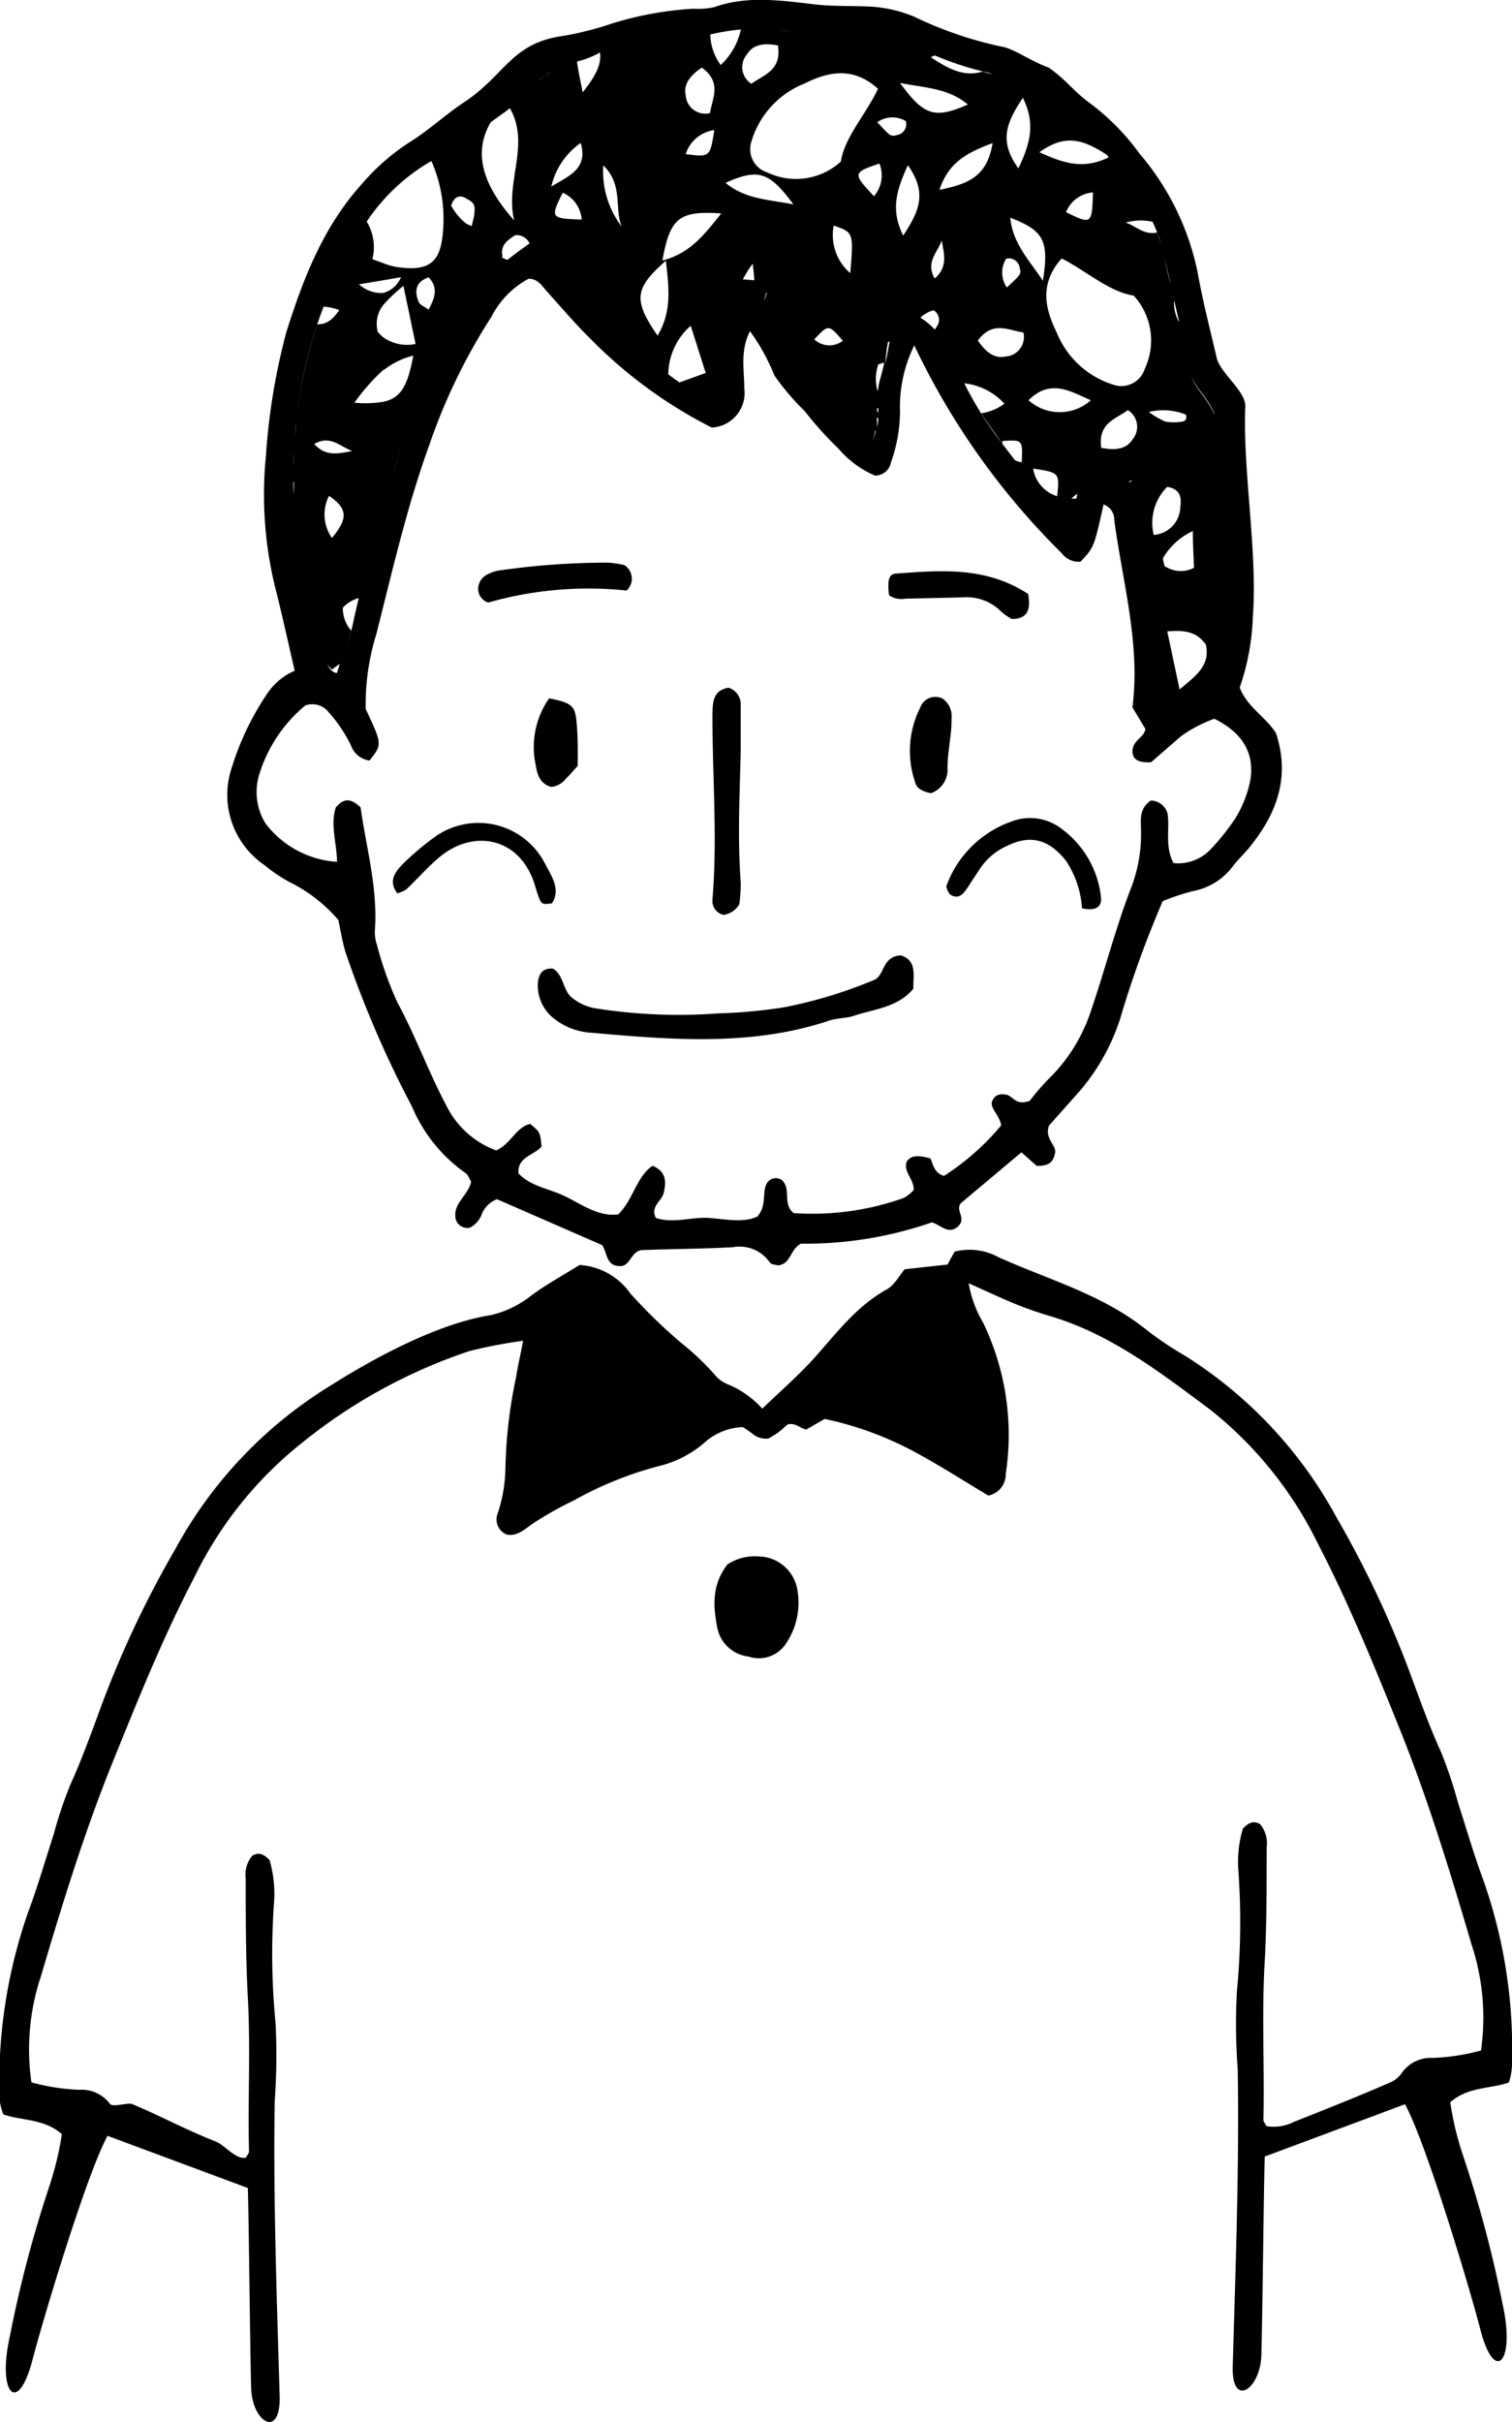 <svg xmlns="http://www.w3.org/2000/svg" viewBox="0 0 105.84 169.43" width="105.84" height="169.43"><g id="レイヤー_2" data-name="レイヤー 2"><g id="design"><path d="M18.53,60.53a11,11,0,0,0,1.67,1.14,10.82,10.82,0,0,1,3.48,2.68c.17.78.28,1.52.5,2.24a74,74,0,0,0,4.65,10.8,10.84,10.84,0,0,0,3.74,4.66c.19.12.28.4.41.61-.21,1-1.31,1.51-1.08,2.63a.85.85,0,0,0,1,.59A1.73,1.73,0,0,0,33.7,85a1.85,1.85,0,0,1,1.09-1.11l7.36,3.21c.39.59.26,1.48,1.28,1.47.68,0,.74-1,1.46-1.12,2.13-.08,4.27-.09,6.4-.2a2.57,2.57,0,0,1,2.6,1.07c.1.15.44.15.58.2.91-.12.8-1.06,1.58-1.52a27,27,0,0,0,9.18-1.49c.61.17,1.14.88,1.81.3s-.22-1.14.23-1.65l4.23-3.55,1.07.95c.74,0,1.14-.16,1.28-.89.14-.55-.76-1-.42-1.93l1.78-2a14.72,14.72,0,0,0,3.18-5.41,73.1,73.1,0,0,1,3-8.29,16.16,16.16,0,0,1,2.1-.7,4.52,4.52,0,0,0,2.83-1.77c.35-.45.77-.84,1.13-1.28,1.88-2.31,2.9-4.87,1.87-8-.71-1.14-2-1.8-2.54-3.19a16.83,16.83,0,0,0,.92-5c.34-4.44-.72-10.26-.53-14.7,0-1.07-1.74-2.29-2-3.36-.58-2.51-.88-3.52-1.35-6.05a18.45,18.45,0,0,0-4.05-8.24,16.45,16.45,0,0,0-3.34-3.43c-1.38-1-1.64-1.6-3-2.58-1.4-.52-2.49-1.36-3.33-1.48A26.94,26.94,0,0,1,64,1.17a9.53,9.53,0,0,0-2.9-.7c-1.48-.08-3,0-4.45-.21C54.41,0,52.19-.28,50,.5a5.45,5.45,0,0,1-1.47.11,23.8,23.8,0,0,0-5.77,1.06,22.12,22.12,0,0,1-3.32.84C35.8,3,35.4,5.21,32.52,7.13,31.19,8,30,9.14,28.59,10a15.44,15.44,0,0,0-3.27,2.88c-2.7,3-4.08,6.58-5.27,10.33a45.2,45.2,0,0,0-1.44,8.73,27.24,27.24,0,0,0,.77,9.61c.43,1.75.82,3.52,1.25,5.37a4.4,4.4,0,0,0-1.89,1.55,19.56,19.56,0,0,0-2.53,5.27A5.94,5.94,0,0,0,18.53,60.53Zm5.22-38.84c-.55.81-1,1-1.54,1a31,31,0,0,0-1.45,6.61,30.34,30.34,0,0,1,2.37-9c-.17.38-.34.76-.5,1.15A3.77,3.77,0,0,1,23.75,21.69Zm-.26-2.24c.32-.68.67-1.35,1-2C24.15,18.1,23.81,18.77,23.49,19.45ZM22,31.06c1.14-.67,1.86.23,2.67.49C23.79,31.7,22.84,32,22,31.06Zm1.22,6.55a2.86,2.86,0,0,1-.19-2.92C24.56,35.69,24.15,36.49,23.26,37.61Zm0,9.26s0,0,0,0a3.18,3.18,0,0,1,.57-.42l-.21.64c-.39-.08-.54-.36-.69-.68A1.39,1.39,0,0,0,23.29,46.87ZM24,42.51a2.35,2.35,0,0,1,1.11-.67c-.13.59-.28,1.17-.4,1.77-.18.81-.44,1.61-.7,2.4.21-.63.41-1.26.57-1.9A2.35,2.35,0,0,1,24,42.51Zm2.43-19.37a2.09,2.09,0,0,1,.44-1.85A10.6,10.6,0,0,1,28.24,20l.85,4.06a2.89,2.89,0,0,1-2.26-.46h0A2.78,2.78,0,0,1,26.39,23.14Zm.44-2.65h0a2.32,2.32,0,0,1-1.74-.6l1.74-.29,1.2-.21A1.86,1.86,0,0,1,26.83,20.49Zm0,5.39h0a5.34,5.34,0,0,1,2.06-1c-.39,2.08-.84,2.94-2.06,3.22a7.68,7.68,0,0,1-2.06.07A14.46,14.46,0,0,1,26.83,25.88ZM25.9,38.49h0Zm2.32-7.6c-.28.8-.54,1.61-.8,2.42C27.67,32.5,27.94,31.69,28.22,30.89ZM30,19.4c.71.74.43,1.46,0,2.26-.25-.19-.6-.32-.69-.54C29,20.38,29.08,19.72,30,19.4Zm2.57-5.55c.39.21.58.33.63.58a1.47,1.47,0,0,1,0,.51c0,.22-.1.5-.18.87h0a1.58,1.58,0,0,1-.5-.26,4.18,4.18,0,0,1-.94-1.17C31.79,13.75,32.18,13.62,32.58,13.85ZM32.18,10l.25-.16Zm3,7.94c-.18-.79.34-1.14.89-1.49a1,1,0,0,1,1,.58l.27-.2h0c-.62.45-1.24.89-1.82,1.35h0A1.72,1.72,0,0,1,35.13,18Zm3.41-4.89A5.12,5.12,0,0,1,40.65,10C41.17,11.82,39.86,12.28,38.54,13.08Zm1.85-8.76A6,6,0,0,0,42,3.67c.11.83-.28,1.61-1.21,2.79C40.61,5.58,40.47,4.91,40.39,4.32Zm.33,11.07c-2.24-.07-2.26-.1-1.38-1.88A2.23,2.23,0,0,1,40.72,15.39Zm-3-9.77c.13-.11.26-.22.4-.32C38,5.4,37.88,5.51,37.75,5.62Zm.49-.38a5.66,5.66,0,0,1,.48-.31A5.66,5.66,0,0,0,38.24,5.24Zm1.7,14.39.09.11-.09-.11-.61-.72Zm6.82,6.57a4.58,4.58,0,0,1,1.57-3.38c.35,1.09.67,2.11,1.05,3.3l-1.83.66c-.18-.12-.36-.24-.53-.37a37.17,37.17,0,0,1-5.51-5A37.68,37.68,0,0,0,46.76,26.2ZM42.23,11.57c1.41,1.36.76,3,1.29,4.28A6.35,6.35,0,0,1,42.23,11.57Zm4.38,6.67c.21,1.87.44,3.53-.58,5.24C44.32,21,44.4,20.17,46.61,18.24ZM49.7,7.91A1.37,1.37,0,0,1,48,6.67c-.17-.77.3-1.39,1.13-1.94C50.56,5.78,49.86,6.85,49.7,7.91ZM50,9.1C49.7,11,49.7,11,48,10.78A2.44,2.44,0,0,1,50,9.1Zm.49,5.83c-1.18,1.47-2.19,2.81-4.12,3.29C46.9,15.25,47.53,14.73,50.46,14.93ZM49.08,27.62l-.22-.1Zm-.62-.28-.28-.15ZM47.87,27l-.32-.22Zm2.24.47a1.35,1.35,0,0,1-.38.31h0A1.35,1.35,0,0,0,50.11,27.47Zm.3-5.16c0,.91,0,1.81,0,2.72C50.42,24.12,50.42,23.22,50.41,22.31ZM61.46,6.21c-.87,1.84-2.32,3.35-2.6,5.09a4.65,4.65,0,0,1-5.13.77A1.71,1.71,0,0,1,52.57,10,6.29,6.29,0,0,1,56.3,5.85C58,5,59.73,4.65,61.46,6.21ZM80.1,14.44A12.21,12.21,0,0,1,81,16.26c-.88.22-1.51-.46-2.2-.69a3.83,3.83,0,0,1,1.9-.05A11.21,11.21,0,0,0,80.1,14.44Zm2.68,15.05a3.51,3.51,0,0,1-1.21,0,5.64,5.64,0,0,1-1.15-.67A4.27,4.27,0,0,1,83,29C83.11,29.24,83,29.45,82.78,29.49Zm-.21,18.74c-.3-1.43-.56-2.63-.86-4.06,1.31-.12,2.09.07,2.7.92C84.74,46.58,83.68,47.29,82.57,48.23ZM81.5,39.58c0-.2-.14-.42-.07-.57a4.66,4.66,0,0,1,2.07-1.86c0,1.12.06,1.85.08,2.57A2,2,0,0,1,81.5,39.58Zm-.74-2.16a3.57,3.57,0,0,1,.94-3.36c1,.16,1,.83.92,1.44A2,2,0,0,1,80.76,37.42Zm-1.4-16.74a4.65,4.65,0,0,1,.77,5.13,1.72,1.72,0,0,1-2,1.16,6.29,6.29,0,0,1-4.17-3.73c-.83-1.68-1.2-3.43.36-5.16C76.11,19,77.62,20.4,79.36,20.68ZM77.09,31.33c-.25-1.74,1-2,1.86-2.64a1.37,1.37,0,0,1,.31,2.07C78.84,31.42,78.07,31.52,77.09,31.33ZM72,28c1.55-1.56,3-.58,4.36,0A3.27,3.27,0,0,1,72,28Zm2,6.71a2.41,2.41,0,0,1-1.68-1.93C74.17,33.06,74.17,33.06,74,34.72ZM71.64,23.26a1.37,1.37,0,0,1-1.25,1.68c-.77.17-1.38-.3-1.94-1.12C69.5,22.41,70.58,23.11,71.64,23.26ZM70.43,18.1a.76.76,0,0,1,.95.65c.12.44.07.45-.9,1.36A1.83,1.83,0,0,1,70.43,18.1Zm4.19-3.26a2.23,2.23,0,0,1,1.89-1.38C76.44,15.7,76.41,15.72,74.62,14.84Zm-1.86-4.19c1.85-1.34,3.12-.85,4.72.18l.13.18C75.87,11.84,74.57,11.48,72.76,10.65Zm.25,9c-.92-1.4-2.13-2.61-2.29-4.42C73.06,16.13,73.45,16.82,73,19.65Zm-1.72-7.87c-1.41-1.93-.82-3.23.31-4.94C72.49,8.63,72.13,10,71.29,11.78Zm-5.53,1.5c.64-1.89,1.83-2.56,3.72-3.27C69.1,12.37,67.77,12.87,65.76,13.28Zm-.33,6.2c-.67-1.14.23-1.86.49-2.66C66.08,17.74,66.37,18.68,65.43,19.48ZM63,5.8c1.65.34,3.35.34,4.75,1.51C65.44,8.33,64.68,8.11,63,5.8Zm.23,10.7c-.88-1.79-.52-3.1.32-4.94C64.93,13.5,64.34,14.79,63.21,16.5Zm.19-8a.78.78,0,0,1-.65.95c-.44.12-.45.07-1.36-.9A1.83,1.83,0,0,1,63.4,8.47Zm-2.22,5.25c-1.53-1.63-1.52-1.67.36-2.31A2.22,2.22,0,0,1,61.18,13.72ZM57,23.74c1-1.06,1-1.06,2,.1A1.55,1.55,0,0,1,57,23.74Zm2.51-4.64a3.51,3.51,0,0,1-1.15-3.32C59.75,16.26,59.75,16.26,59.52,19.1Zm-5.27-17c.41,0,.82.06,1.23.11l-1-.11-.09,0a.06.06,0,0,1,0,0Zm.22,1.12c.25,1.73-1,2-1.86,2.64a1.37,1.37,0,0,1-.3-2.07C52.73,3.09,53.5,3,54.47,3.18ZM55.54,14.3c-1.65-.34-3.36-.34-4.75-1.51C53.08,11.77,53.84,12,55.54,14.3Zm-4.36,5.13.43.05-.43-.05Zm1.51-1c.05.43.09.81.11,1.18L52,19.54A7.34,7.34,0,0,1,52.69,18.45Zm1,1.29s.07.07.1.14-.06-.13-.1-.14l-.3,0Zm0,.74c-.06.18-.12.37-.17.54a18.3,18.3,0,0,0,1,2.26,18.3,18.3,0,0,1-1-2.26C53.52,20.85,53.58,20.66,53.64,20.48Zm7.61,9.67a3.89,3.89,0,0,1-.21.74A3.89,3.89,0,0,0,61.25,30.15Zm.18-2.63a3.05,3.05,0,0,1,0-2,1.79,1.79,0,0,1,.42-.13c-.08.37-.17.74-.28,1.11A5.41,5.41,0,0,0,61.43,27.52Zm0,1.05c0,.11,0,.22,0,.33C61.39,28.79,61.39,28.68,61.39,28.57Zm0,.68a5.56,5.56,0,0,1-.08.7A5.56,5.56,0,0,0,61.37,29.25Zm.79-5.33c-.09.5-.18,1-.29,1.51C62,24.93,62.07,24.42,62.16,23.92Zm.29-1.66a2.89,2.89,0,0,1,.51-.39,2.89,2.89,0,0,0-.51.39l0,.14Zm2.8-.53a.78.78,0,0,1,.21,1.14.86.86,0,0,1-.14.2,5.12,5.12,0,0,0-1-.83A2.36,2.36,0,0,1,65.25,21.73Zm.53,1.92,0,0Zm.75,1.3a.31.31,0,0,0,0-.1A.31.31,0,0,1,66.53,25Zm-.34-.67a.16.16,0,0,1,0-.07A.16.16,0,0,0,66.19,24.28Zm1.18,2.55a4.51,4.51,0,0,1,2.83,1.43,3.64,3.64,0,0,1-1.62.67c.47.73,1,1.44,1.48,2.14a25.53,25.53,0,0,1-3.23-5.43C67,26,67.17,26.44,67.37,26.83Zm2.69,4.24a1.46,1.46,0,0,1,0-.2c1.42-.09,1.42-.09,1.35,1.49a1.69,1.69,0,0,1-.48-.15ZM75,34.88a3.21,3.21,0,0,1,.41-.34h0c-.06.35-.13.72-.21,1.08.06-.24.11-.49.15-.74Zm.15.93a6.21,6.21,0,0,1-.26.8A6.21,6.21,0,0,0,75.15,35.81Zm.73-3.21a1.18,1.18,0,0,0-.07.2A1.18,1.18,0,0,1,75.88,32.6Zm-.2.58-.06.25Zm-.14.62-.06.3Zm2.56-1.71a1.9,1.9,0,0,0-.77-.13A1.9,1.9,0,0,1,78.1,32.09Zm1.18,1.5-.22.16a.29.29,0,0,1,0-.09Zm.27,1.81c0-.17-.09-.33-.14-.5C79.46,35.07,79.51,35.23,79.55,35.4Zm.79,3.5a71.59,71.59,0,0,1,.84,8.39,71.59,71.59,0,0,0-.84-8.39c-.07-.46-.15-.92-.25-1.37C80.19,38,80.27,38.44,80.34,38.9ZM80,37c-.06-.25-.12-.5-.19-.75C79.84,36.45,79.9,36.7,80,37Zm5-8c-.28-.84-1.45-2-1.62-2.73C83.55,26.92,84.72,28.09,85,28.93Zm-2.47-6.48A2.64,2.64,0,0,1,82.19,21C82.3,21.46,82.41,22,82.53,22.45Zm-.63-2.77c-.14-.58-.27-1.16-.4-1.75h0C81.63,18.52,81.77,19.1,81.9,19.68ZM81,16.26c.09.24.18.49.26.73C81.16,16.75,81.07,16.5,81,16.26ZM79.79,14c-.13-.2-.26-.4-.4-.58h0C79.53,13.6,79.66,13.8,79.79,14Zm-1.27-1.75L77.62,11Zm-1.5-2-.15-.19Zm-.67-.77-.11-.11ZM74.73,8.07l.17.12Zm.85.67.14.12ZM72.92,6.92l1,.59h0l-1-.59c-.38-.22-.79-.47-1.22-.71C72.13,6.45,72.54,6.7,72.92,6.92ZM68.8,5c-1.29.4-2.35-.14-3.65-1l.29-.12h0a21.63,21.63,0,0,0,4,1.26C69.19,5.15,69,5.08,68.8,5ZM59.08,2.46c-.35,0-.7,0-1,0C58.38,2.46,58.73,2.47,59.08,2.46ZM53.1,2c-.42,0-.83,0-1.24.07a4.79,4.79,0,0,1-1.41,2.48,3.76,3.76,0,0,1-.73-2.15l.06,0A15,15,0,0,1,53.1,2Zm-4.19.55a4.74,4.74,0,0,1-.84,0A4.74,4.74,0,0,0,48.91,2.58ZM42.85,3h0a3.31,3.31,0,0,1-.45.39A3.31,3.31,0,0,0,42.85,3ZM40.36,4.33l-.08,0c-.3.07-.56.16-.8.24.24-.08.5-.17.8-.24Zm-1.56.56a4.88,4.88,0,0,1,.61-.27A4.88,4.88,0,0,0,38.8,4.89Zm-1.15.83L37.32,6ZM35.21,7.93c.18-.12.33-.24.48-.36h0c1.45,2.52-.34,5.13.3,7.85-2.31-2.61-2.84-4.81-1.64-6.87h0Zm-.53,10.91-.06.06Zm-.65.62-.18.19Zm-.62.71-.17.22Zm-3.26-8.88.06,0a10.07,10.07,0,0,1,.79,5C30.82,18.4,30,19,27.78,18.68a4.86,4.86,0,0,1-1-.29l-.71-.26a3.47,3.47,0,0,0-.4-2.63A13.65,13.65,0,0,1,30.15,11.29ZM25.72,15.5c-.42.62-.82,1.26-1.19,1.92C24.9,16.76,25.3,16.12,25.72,15.5Zm-5,14c0,.41-.07.83-.1,1.25C20.66,30.29,20.69,29.87,20.73,29.46Zm-.15,2.05c0,.34,0,.69,0,1C20.55,32.2,20.56,31.85,20.58,31.51Zm0,2.18c0,.26,0,.52,0,.79C20.53,34.21,20.53,34,20.53,33.69ZM18.12,54.27a10.12,10.12,0,0,1,3.25-4.92,1.46,1.46,0,0,1,1.66.5,10.06,10.06,0,0,1,1.54,2.3,1.58,1.58,0,0,0,1.3,1.05c.89-1.13.89-1.13-.27-3.6a16.58,16.58,0,0,1,.74-5.23c1.13-4.44,2.14-8.91,3.7-13.21a41,41,0,0,1,4.36-9A6.22,6.22,0,0,1,37,19.5c.67,0,.94.51,1.27.87,1,1.11,2,2.29,3.08,3.35a32.49,32.49,0,0,0,8.47,6.19,2.42,2.42,0,0,0,2.28-2.74c0-1.3-.3-2.64.4-4a14.33,14.33,0,0,1,1.71,3.1,17.43,17.43,0,0,0,2.12,2.49,24.68,24.68,0,0,0,2.37,2.63,6.94,6.94,0,0,0,2.55,1.88,1.12,1.12,0,0,0,1.11-.9A10.74,10.74,0,0,0,63,28.8a9.75,9.75,0,0,1,1-4.64A51.29,51.29,0,0,0,74.33,38.71a1.46,1.46,0,0,0,1.31.58c.94-1,.94-1,1.61-4A1.12,1.12,0,0,1,78,36.39c.58,4.34,1.84,8.65,1.27,13.09L80.18,51c-.1.61-.87.75-.91,1.54,0,.63.49.83,1.31.78l2.08-1.81A9.64,9.64,0,0,1,85,50.28c1.87.92,2.83,2.3,2.53,4.25a8,8,0,0,1-1.06,2.72,15.69,15.69,0,0,1-1.83,2.27,3.17,3.17,0,0,1-2.49.86c-.64-1.18-.24-2.45-.43-3.5A1.24,1.24,0,0,0,80.56,56c-.86.58-.69,1.4-.69,2.1a10.44,10.44,0,0,1-.69,4c-1.09,2.81-1.83,5.75-2.81,8.6a11.76,11.76,0,0,1-2.92,4.73,16.32,16.32,0,0,0-1.37,1.58c-1,.36-1.16-.34-1.63-.43s-.81,0-1,.46.55,1,.63,1.69a17.62,17.62,0,0,1-4,3.53c-.84-.23-.81-1.2-1-1.24-1-.26-1.34-.13-1.6.22-.28.73.5,1.22.48,2a2.53,2.53,0,0,1-.69.56,19.06,19.06,0,0,1-7.71,1.06c-.81-.63-.15-1.68-.82-2.3a.72.72,0,0,0-1,.13c-.46.6,0,1.58-.72,2.41-1,.47-2.2.18-3.42.1s-2.45.41-3.69,0c-.41-.81.41-1.16.55-1.76s.28-1.47-.79-1.89c-1.14.81-1.33,2.35-2.39,3.4-1.31.18-2.43-.61-3.61-1.21s-2.41-.68-3.38-1.65c-.08-1.18,1.1-1.26,1.62-1.89-.1-1-.1-1-.8-1.58-1,.24-1.33,1.38-2.37,1.86a6.31,6.31,0,0,1-3.5-3.15C30,75,29.09,72.47,27.81,70.11a24.76,24.76,0,0,1-1.42-4,2.73,2.73,0,0,1-.15-1c.22-3-.62-5.88-1-8.63-.72-.69-1.2-.62-1.73,0-.41,1.2.07,2.51.08,3.81a6.85,6.85,0,0,1-5-2.68A4.18,4.18,0,0,1,18.12,54.27Z"/><path d="M53.12,108.88a3.45,3.45,0,0,0-2.2.56c-1.1,1.42-1,2.91-.72,4.38a2.52,2.52,0,0,0,2.19,2.06A2.26,2.26,0,0,0,55,115a5.09,5.09,0,0,0,.82-3.76A2.79,2.79,0,0,0,53.12,108.88Z"/><path d="M39.94,69.71c-.57-.61-.51-1.51-1.23-1.95-.74-.06-1,.38-1.06,1a2.94,2.94,0,0,0,1.26,2.59,4.56,4.56,0,0,0,2.31.88c5.69.5,11.38,1,16.87-.85.54-.17,1.15-.14,1.68-.32,1.45-.48,3.08-.59,4.16-1.89,0-1,.26-2-.89-2.34-1.27.09-1.11,1.31-1.78,1.69a32.06,32.06,0,0,1-6.35,1.94,35.56,35.56,0,0,1-4.64.43,37.28,37.28,0,0,1-8.63-.36A3.56,3.56,0,0,1,39.94,69.71Z"/><path d="M50.65,64a1.53,1.53,0,0,0,1.1-.74,10.22,10.22,0,0,0,.1-1.56c-.23-3.06-.07-6.1,0-9.15,0-1.07,0-2.14,0-3.22A1.21,1.21,0,0,0,51,48.11c-1.13.18-1.12,1.08-1.13,2,0,4.27.36,8.56,0,12.82A1,1,0,0,0,50.65,64Z"/><path d="M66.24,62c.13.58.39.72.74.72s.65-.47.87-.81.53-.81.8-1.22a4.5,4.5,0,0,1,1.85-1.52c1.64-.81,2.94-.45,4.13,1.06a6.8,6.8,0,0,1,1.11,3.31c1.06.23,1.43-.17,1.32-.86A6.86,6.86,0,0,0,74.34,58a3.61,3.61,0,0,0-3.54-.53A7.49,7.49,0,0,0,66.24,62Z"/><path d="M34.18,42.15a25.58,25.58,0,0,1,9.68-.84,1.12,1.12,0,0,0-.16-1.78,7.11,7.11,0,0,0-1.1-.17A52.61,52.61,0,0,0,35,39.9a2.5,2.5,0,0,0-.91.3,1.13,1.13,0,0,0-.62,1A1,1,0,0,0,34.18,42.15Z"/><path d="M28.44,62.22c.76-.72,1.45-1.51,2.24-2.19,2.4-2.07,5.63-1.49,6.71,1.73.13.39.23.8.39,1.17s.35.33.86.26c.64-1-.06-1.94-.49-2.78a5.24,5.24,0,0,0-7.63-1.92,18.54,18.54,0,0,0-2.37,2c-.46.49-1,1.12-.34,2A2.17,2.17,0,0,0,28.44,62.22Z"/><path d="M63.36,41.88l4-.09a3.41,3.41,0,0,1,2.73,1,4.24,4.24,0,0,0,.73.51c1.1,0,1.35-.63,1.15-1.75-2.94-1.92-6.07-1.66-9.18-1.43-.58,0-.68.44-.56,1.52A1.53,1.53,0,0,0,63.36,41.88Z"/><path d="M40.35,50.42c-.11-1.07-.37-1.26-1.91-1.57a5.94,5.94,0,0,0-.93,4.72c.11.69.33,1.27,1.08,1.48a1.47,1.47,0,0,0,1-.55c.28-.27.53-.57.85-.92C40.45,52.53,40.46,51.48,40.35,50.42Z"/><path d="M66.61,50.25A1.51,1.51,0,0,0,66,48.88a1.12,1.12,0,0,0-1.58.61,6.72,6.72,0,0,0-.35,5.26c.11.42.53.62,1.09.74a1.75,1.75,0,0,0,1.17-1.57C66.29,52.67,66.63,51.48,66.61,50.25Z"/><path d="M105.83,144.65a35.64,35.64,0,0,0-2-13.14c-.66-1.78-1.19-3.61-1.77-5.41a31.6,31.6,0,0,0-1.18-3.52c-.91-2-1.6-4-2.35-6a72.46,72.46,0,0,0-5-10.48A30.55,30.55,0,0,0,83,94.87a24.5,24.5,0,0,1-2.68-1.79c-3.08-2.5-6.87-3.54-10.4-5.12a4.21,4.21,0,0,0-3.1-.4c-.18.33-.34.61-.49.9l-3,.33c-.4.46-.72,1.12-1.26,1.41-2.09,1.16-3.47,3-5,4.72-1.14,1.27-2.43,2.39-3.71,3.62A6.7,6.7,0,0,0,51,96.86a2.25,2.25,0,0,1-1-.73,18.62,18.62,0,0,0-2.33-2.2,37,37,0,0,1-3.54-3.44,4.7,4.7,0,0,0-3.56-2c-1,.63-2.24,1.3-3.37,2.13A7.12,7.12,0,0,1,34.35,92c-4.81.76-10.58,4.54-11.49,5.1a30.47,30.47,0,0,0-10.58,11.25,71.42,71.42,0,0,0-5,10.48c-.75,2-1.44,4-2.35,6a29.67,29.67,0,0,0-1.18,3.52c-.59,1.8-1.11,3.63-1.78,5.41a36.08,36.08,0,0,0-2,13.15,5.11,5.11,0,0,0,.26,1c1.32.46,2.83.28,4.1,1.38a22,22,0,0,1-.88,3.66A84.25,84.25,0,0,0,.69,163.43c-.9,4,.55,5.62,1.59,1.63.72-2.78,3.79-13,5.25-15.65l9.82,3.65c.08,3,.15,11,.23,14,.07,2.34,2,3.57,2,.7-.2-6.93-.46-13.86-.35-20.79a44.77,44.77,0,0,0,.06-5.43,50.38,50.38,0,0,1-.11-8.42,8.4,8.4,0,0,0-.31-3c-.42-.44-.77-.56-1.21-.31a2.08,2.08,0,0,0-.46,1.6c0,2.73,0,5.46.14,8.18.21,3.63,0,7.26.09,10.9,0,.14-.14.29-.21.44-.69.18-1.49-.87-2.09-1.11-2.3-.91-3.6-1.67-5.87-2.63-.29-.12-1.36.23-1.55,0a2.48,2.48,0,0,0-2.17-1,14.82,14.82,0,0,1-3.34-.52,16.16,16.16,0,0,1,.67-7.44c1.48-5,3-9.94,4.94-14.77,1.8-4.44,3.57-8.87,5.79-13.12a27.17,27.17,0,0,1,7.53-9.4,37.51,37.51,0,0,1,11.74-6.43,35.25,35.25,0,0,1,3.75-.72c-.19,1-.37,1.74-.49,2.53a33.39,33.39,0,0,0-.75,6.39,10.69,10.69,0,0,1-.54,3.16,1.13,1.13,0,0,0,.64,1.48c.69.13,1.21-.33,1.73-.71a24.61,24.61,0,0,1,3-1.7,25.14,25.14,0,0,1,6.18-2.45A7.67,7.67,0,0,0,49.22,101,4.29,4.29,0,0,1,52,99.83c.16.11.44.28.69.48a1.45,1.45,0,0,0,1.1.32,5.87,5.87,0,0,0,.66-.41c.27-.19.5-.42.68-.57.56-.15.84.26,1.31.35l1.29-.74a23.51,23.51,0,0,1,6,2.15c1.9,1,3.69,2.16,5.45,3.21a1.5,1.5,0,0,0,1.22-1.5,18.06,18.06,0,0,0-1.59-10.61,7.92,7.92,0,0,1-1-2.74c1.11.5,2,.91,2.86,1.28a26,26,0,0,0,2.78,1c4.31,1.26,7.82,4,11.29,6.58a27.22,27.22,0,0,1,7.53,9.39c2.21,4.26,4,8.69,5.79,13.13C100,126,101.53,131,103,136a16.29,16.29,0,0,1,.67,7.44,14.91,14.91,0,0,1-3.35.52,2.49,2.49,0,0,0-2.16,1,2,2,0,0,1-.72.66c-2.28,1-4.56,1.9-6.86,2.81a3.07,3.07,0,0,1-1.93.3c-.07-.15-.21-.3-.21-.44.08-3.64-.12-7.27.08-10.9.16-2.72.14-5.45.15-8.18a2.08,2.08,0,0,0-.46-1.6c-.44-.26-.79-.13-1.21.31a8.19,8.19,0,0,0-.31,3,50.25,50.25,0,0,1-.11,8.41,43,43,0,0,0,.06,5.44c.11,6.93-.15,13.86-.35,20.78-.08,2.88,1.88,1.65,2-.69.09-3,.16-11,.24-14l9.82-3.66c1.46,2.64,4.53,12.88,5.25,15.66,1,4,2.49,2.39,1.59-1.63a84.29,84.29,0,0,0-2.8-10.51,21,21,0,0,1-.87-3.66c1.26-1.1,2.77-.92,4.1-1.38A4.37,4.37,0,0,0,105.83,144.65Z"/></g></g></svg>